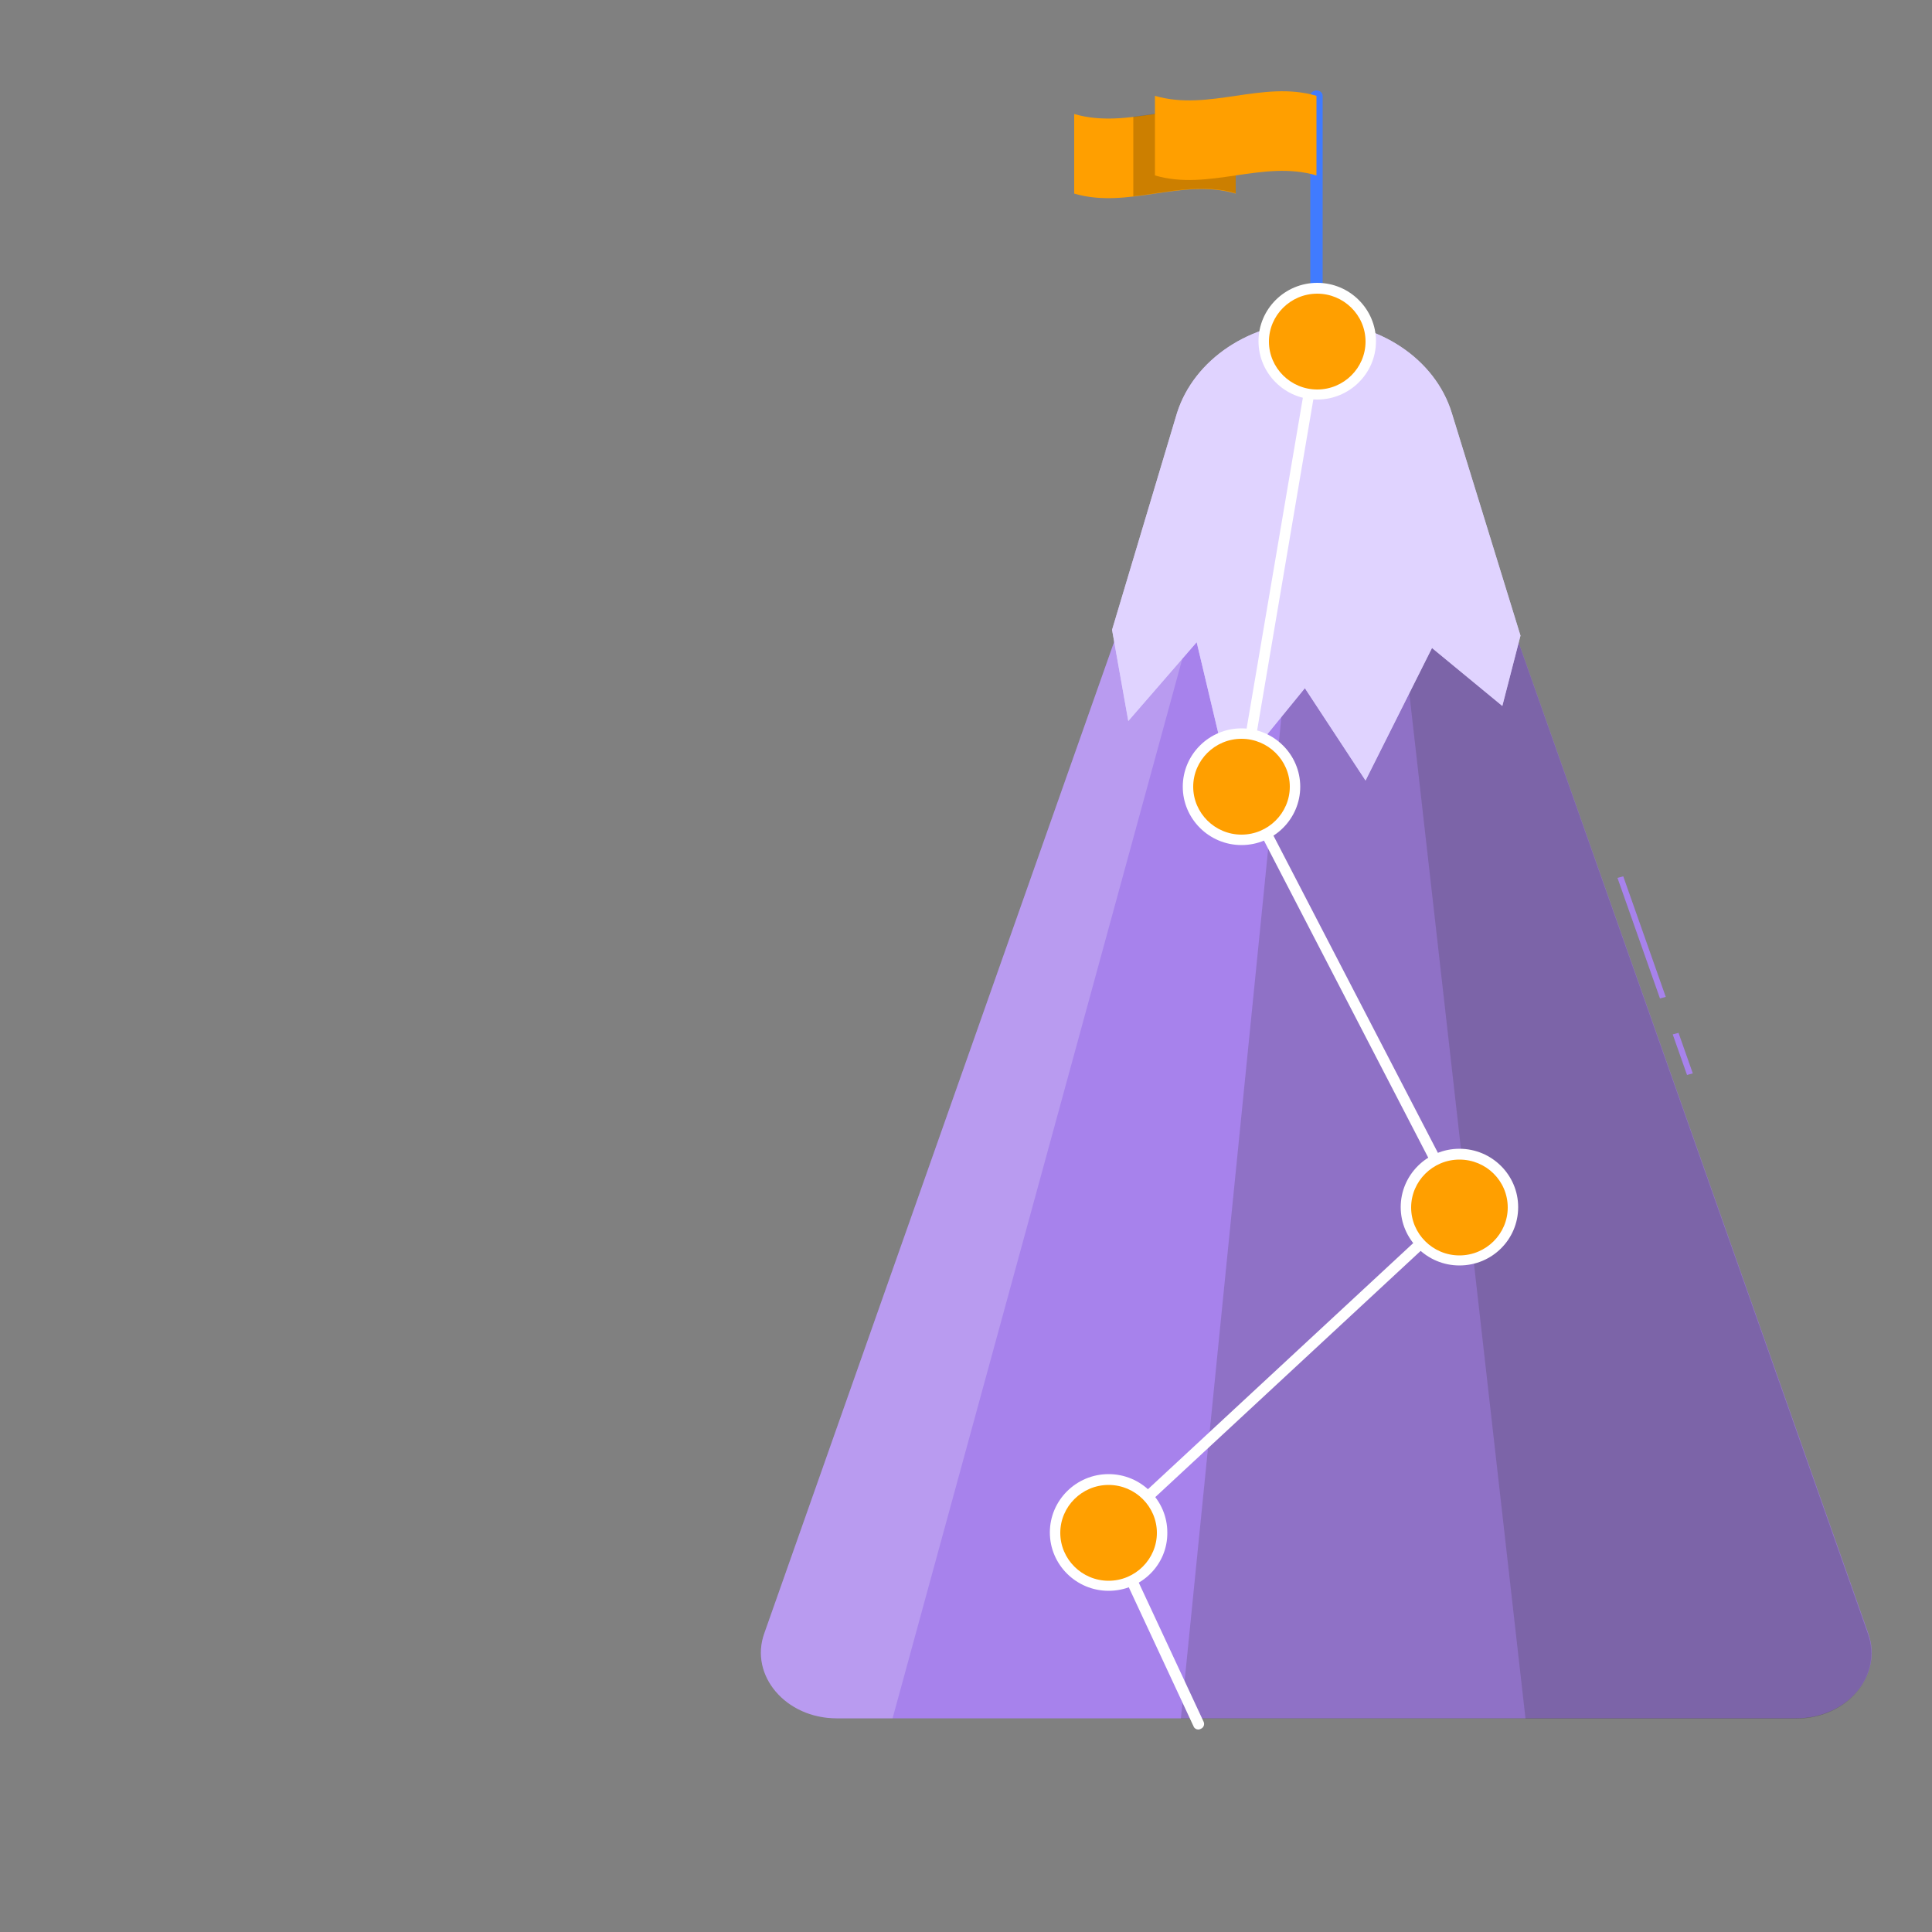 <svg xmlns="http://www.w3.org/2000/svg" xmlns:xlink="http://www.w3.org/1999/xlink" x="0px" y="0px" viewBox="0 0 500 500" style="enable-background:new 0 0 500 500;" xml:space="preserve"><rect x="0" y="0" width="500" height="500" fill="#808080" stroke="none"/> <style type="text/css"> .st0{display:none;} .st1{display:inline;} .st2{fill:#407BFF;} .st3{opacity:0.9;} .st4{fill:#FFFFFF;} .st5{fill:#FF9F00;} .st6{opacity:0.2;} .st7{fill:#A782EC;} .st8{opacity:0.2;fill:#303030;} .st9{opacity:0.2;fill:#333333;} .st10{opacity:0.2;fill:#FFFFFF;} .st11{fill:#E0D4FF;} .st12{opacity:0.7;fill:#E0D4FF;} </style> <g id="Background_Complete"> </g> <g id="Background_Simple" class="st0"> <g class="st1"> <g> <path class="st2" d="M430.1,179.2c34.5,91.1-82.4,137.5-149.3,124.6c-26.6-5.1-37.2-13.8-63.6-5.4c-19.2,6.1-29.2,27.4-50.4,31.2 c-46.5,8.4-79.1-34.9-89.7-73.4c-11-40-2.3-65.9,38.6-85.2c17.7-8.4,36.6-2.9,52.2-8.6c32.1-11.8,31-33,50.2-54.6 C288.3,28.5,398.8,96.4,430.1,179.2z"></path> </g> <g class="st3"> <path class="st4" d="M430.1,179.2c34.5,91.1-82.4,137.5-149.3,124.6c-26.6-5.1-37.2-13.8-63.6-5.4c-19.2,6.1-29.2,27.4-50.4,31.2 c-46.5,8.4-79.1-34.9-89.7-73.4c-11-40-2.3-65.9,38.6-85.2c17.7-8.4,36.6-2.9,52.2-8.6c32.1-11.8,31-33,50.2-54.6 C288.3,28.5,398.8,96.4,430.1,179.2z"></path> </g> </g> </g> <g id="Shadow_1_"> </g> <g id="Goal"> <g> <g> <path class="st2" d="M340.7,86.9c-0.9,0-1.6-0.6-1.6-1.4V24.8c0-0.7,0.7-1.4,1.6-1.4c0.9,0,1.6,0.6,1.6,1.4v60.7 C342.2,86.3,341.5,86.9,340.7,86.9z"></path> <path class="st5" d="M278,50.1c13.9,4.1,27.9-4.1,41.8,0c0-6.9,0-13.8,0-20.6c-13.9-4.1-27.9,4.1-41.8,0 C278,36.3,278,43.2,278,50.1z"></path> <path class="st6" d="M293.3,30.2v20.6c8.8-1,17.7-3.4,26.5-0.8V29.4C311,26.8,302.1,29.2,293.3,30.2z"></path> <path class="st5" d="M298.9,45.4c13.9,4.1,27.9-4.1,41.8,0c0-6.9,0-13.8,0-20.6c-13.9-4.1-27.9,4.1-41.8,0 C298.9,31.7,298.9,38.6,298.9,45.4z"></path> </g> <g> <g> <polygon class="st7" points="436.6,278.2 432.9,267.7 434.4,267.3 438.1,277.8 "></polygon> <polygon class="st7" points="429.6,258.4 418.6,227.2 420.1,226.8 431.1,258 "></polygon> <path class="st7" d="M368.3,96.2H313L197.8,422.7c-3.9,10.9,5.6,22,18.7,22h248.3c13.2,0,22.6-11.1,18.7-22L368.3,96.2z"></path> <path class="st8" d="M368.3,96.2h-27.7l-35,348.6h159.2c13.2,0,22.6-11.1,18.7-22L368.3,96.2z"></path> <path class="st9" d="M368.3,96.2h-13l39.5,348.6h69.9c13.2,0,22.6-11.1,18.7-22L368.3,96.2z"></path> <path class="st10" d="M313,96.2h13.3L231,444.7h-14.5c-13.2,0-22.6-11.1-18.7-22L313,96.2z"></path> </g> <g> <path class="st11" d="M340.3,83.2L340.3,83.2c16.6,0,31.1,9.7,35.4,23.6l17.8,57.7l-4.7,18.2l-18.2-15l-17.2,34.3l-15.7-23.9 l-19.5,23.9l-8.5-35.8l-17.7,20.4l-4.2-23.6l16.8-56.1C309,93,323.6,83.2,340.3,83.2z"></path> <path class="st12" d="M340.3,83.2L340.3,83.2c16.6,0,31.1,9.7,35.4,23.6l17.8,57.7l-4.7,18.2l-18.2-15l-17.2,34.3l-15.7-23.9 l-19.5,23.9l-8.5-35.8l-17.7,20.4l-4.2-23.6l16.8-56.1C309,93,323.6,83.2,340.3,83.2z"></path> </g> </g> <g> <path class="st4" d="M310.1,447.6c-0.5,0-1-0.3-1.2-0.8l-23.1-49.6c-0.2-0.5-0.1-1.2,0.3-1.6l90-83.5l-55.9-107.9 c-0.1-0.3-0.2-0.6-0.1-0.8l19.6-115.3c0.1-0.7,0.8-1.2,1.6-1.1c0.7,0.1,1.2,0.8,1.1,1.6l-19.5,114.8l56.2,108.4 c0.3,0.5,0.2,1.2-0.3,1.6l-90,83.5l22.7,48.7c0.3,0.7,0,1.5-0.7,1.8C310.4,447.6,310.2,447.6,310.1,447.6z"></path> <ellipse class="st5" cx="377.7" cy="312.4" rx="13.9" ry="13.7"></ellipse> <path class="st4" d="M377.7,327.5c-8.4,0-15.2-6.8-15.2-15.1c0-8.3,6.8-15.1,15.2-15.1c8.4,0,15.2,6.8,15.2,15.1 C392.9,320.8,386.1,327.5,377.7,327.5z M377.7,300.1c-6.9,0-12.5,5.6-12.5,12.4c0,6.8,5.6,12.4,12.5,12.4 c6.9,0,12.5-5.6,12.5-12.4C390.2,305.6,384.6,300.1,377.7,300.1z"></path> <ellipse class="st5" cx="286.9" cy="396.6" rx="13.9" ry="13.7"></ellipse> <path class="st4" d="M286.9,411.7c-8.4,0-15.2-6.8-15.2-15.1c0-8.3,6.8-15.1,15.2-15.1c8.4,0,15.2,6.8,15.2,15.1 C302.2,405,295.3,411.7,286.9,411.7z M286.9,384.3c-6.9,0-12.5,5.6-12.5,12.4s5.6,12.4,12.5,12.4c6.9,0,12.5-5.6,12.5-12.4 S293.8,384.3,286.9,384.3z"></path> <ellipse class="st5" cx="321.3" cy="203.6" rx="13.9" ry="13.7"></ellipse> <path class="st4" d="M321.3,218.7c-8.4,0-15.2-6.8-15.2-15.1c0-8.3,6.8-15.1,15.2-15.1c8.4,0,15.2,6.8,15.2,15.1 C336.5,211.9,329.7,218.7,321.3,218.7z M321.3,191.2c-6.9,0-12.5,5.6-12.5,12.4c0,6.8,5.6,12.4,12.5,12.4 c6.9,0,12.5-5.6,12.5-12.4C333.8,196.8,328.2,191.2,321.3,191.2z"></path> <ellipse class="st5" cx="340.9" cy="88.3" rx="13.9" ry="13.7"></ellipse> <path class="st4" d="M340.9,103.4c-8.4,0-15.2-6.8-15.2-15.1c0-8.3,6.8-15.1,15.2-15.1s15.2,6.8,15.2,15.1 C356.1,96.7,349.2,103.4,340.9,103.4z M340.9,76c-6.9,0-12.5,5.6-12.5,12.4c0,6.8,5.6,12.4,12.5,12.4s12.5-5.6,12.5-12.4 C353.4,81.5,347.7,76,340.9,76z"></path> </g> </g> </g> <g id="Character_1_"> </g> </svg>